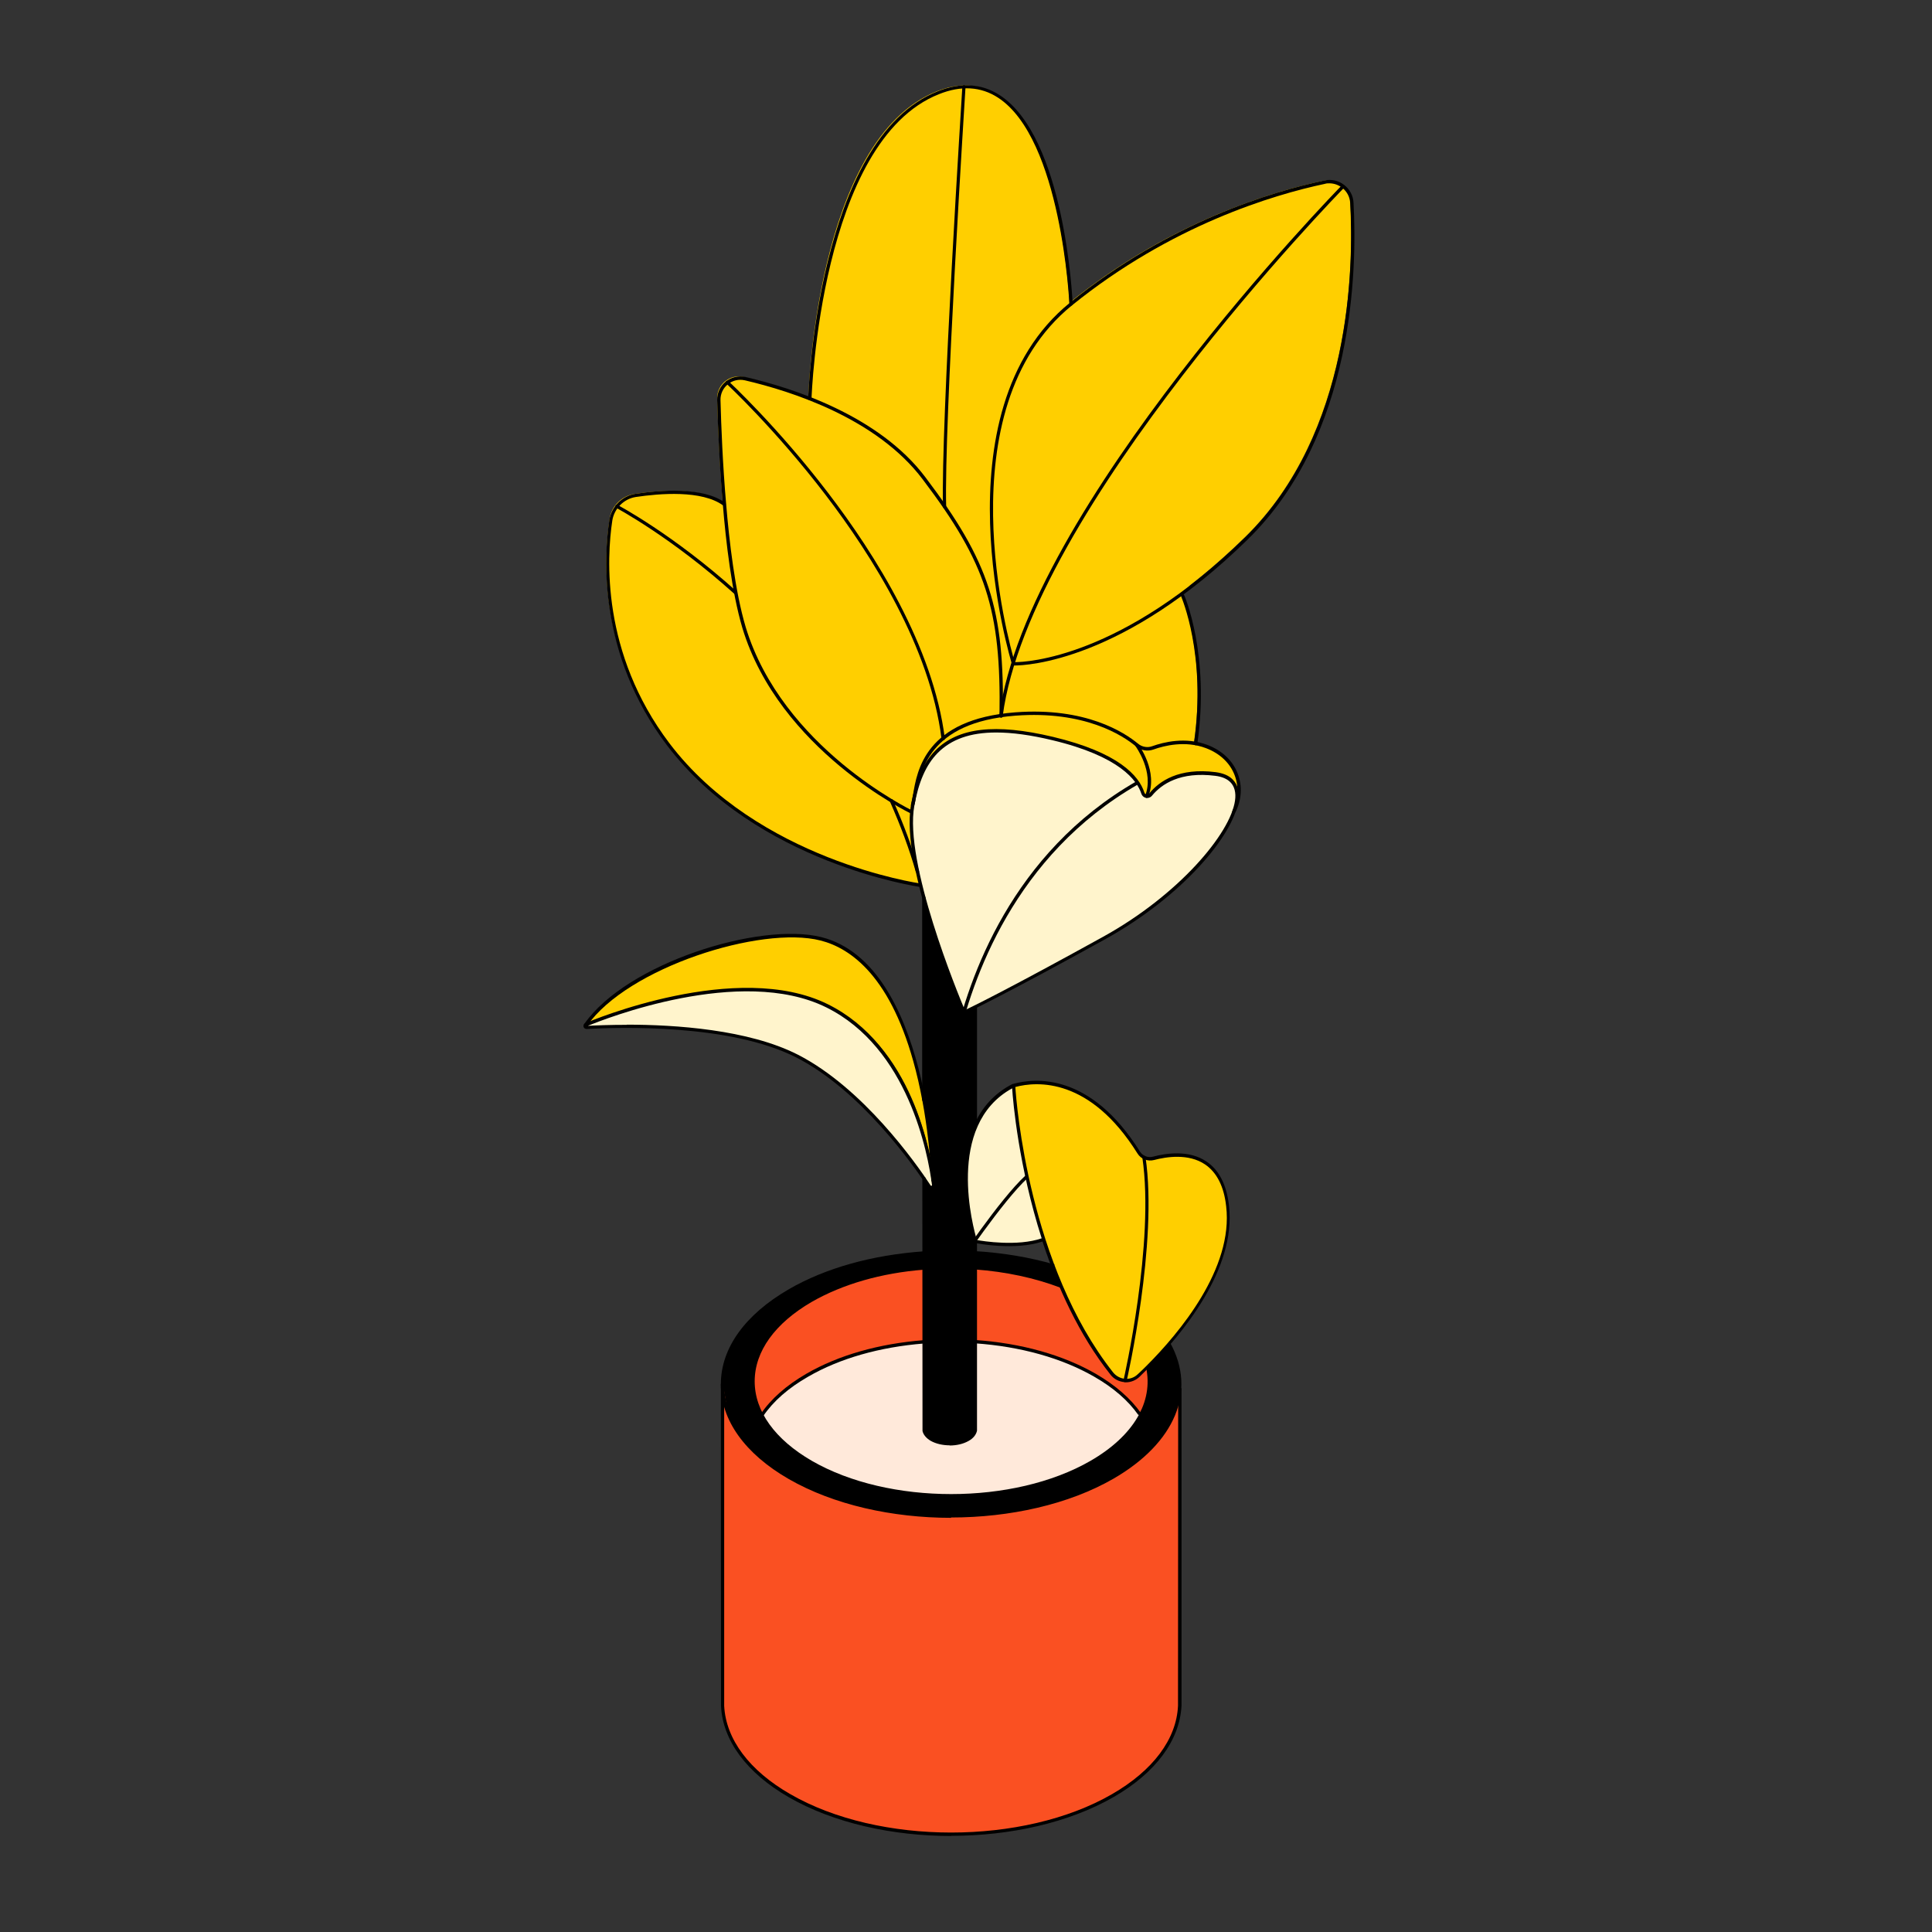 <?xml version="1.0" encoding="utf-8"?>
<svg xmlns="http://www.w3.org/2000/svg" width="349" height="349" viewBox="0 0 349 349" fill="none">
<rect x="0" y="0" width="349" height="349" fill="#333333" stroke="none"/>
<g clip-path="url(#clip0_2909_2577)">
<path d="M137.59 255.668C139.367 253.018 142.106 250.55 145.81 248.442C151.741 245.01 159.177 243.023 166.885 242.421H176.158C184.076 242.932 191.723 244.95 197.775 248.442C201.357 250.519 204.037 252.898 205.843 255.457L205.783 256.089C204.067 259.04 201.177 261.84 197.112 264.188C183.112 272.257 160.472 272.257 146.472 264.188C142.769 262.051 140.059 259.552 138.313 256.902L137.59 255.668Z" fill="#FFE9DA"/>
<path d="M206.716 253.831C207.529 251.543 207.709 249.225 207.198 246.907L191.482 232.335C186.785 230.529 181.456 229.415 176.037 229.023H166.734C159.297 229.655 152.102 231.612 146.351 234.924C137.319 240.133 134.128 247.449 136.747 254.133L137.469 255.668C139.246 253.019 141.986 250.55 145.689 248.442C151.62 245.01 159.056 243.023 166.734 242.421H176.037C183.925 242.933 191.602 244.95 197.654 248.442C201.236 250.52 203.916 252.898 205.722 255.457L206.716 253.862V253.831Z" fill="#FA5022"/>
<path d="M211.083 242.692L190.309 228.662C185.823 227.368 181.006 226.555 176.099 226.254H166.796C157.944 226.886 149.334 229.174 142.529 233.118C126.392 242.421 126.392 257.535 142.529 266.838C158.667 276.141 184.8 276.141 200.937 266.838C212.257 260.305 215.629 250.942 211.083 242.692ZM197.053 264.068C183.084 272.137 160.413 272.137 146.413 264.068C132.443 256 132.443 242.903 146.413 234.834C152.164 231.522 159.359 229.565 166.826 228.963H176.099C181.518 229.294 186.847 230.408 191.574 232.215L207.26 246.787C208.615 252.929 205.212 259.341 197.053 264.038V264.068Z" fill="black"/>
<path d="M212.136 255.548C210.45 259.733 206.777 263.707 201.117 266.988C184.979 276.292 158.846 276.292 142.709 266.988C136.687 263.496 132.894 259.191 131.388 254.705L130.606 250.128V308.265C130.907 314.136 134.941 320.007 142.709 324.493C158.846 333.796 184.979 333.796 201.117 324.493C208.914 320.007 212.919 314.166 213.189 308.265V307.633L213.22 250.881L212.136 255.548Z" fill="#FA5022"/>
<path d="M176.186 162.396V258.317C176.066 258.919 175.614 259.491 174.831 259.943C173.025 260.997 170.074 260.997 168.268 259.943C167.485 259.491 167.034 258.95 166.913 258.347V258.046L166.883 162.155L176.186 162.396Z" fill="black"/>
<path d="M167.849 214.301C168.09 214.692 168.692 214.451 168.632 213.999C167.849 207.978 164.206 188.98 149.363 181.664C134.551 174.348 111.488 182.688 105.828 185.097C105.557 185.217 105.648 185.608 105.949 185.578C111.519 185.247 131.871 184.555 143.974 190.757C155.535 196.688 164.868 209.754 167.849 214.27V214.301Z" fill="#FFF4CC"/>
<path d="M188.593 223.875C183.686 225.712 176.279 224.236 176.279 224.236C176.279 224.236 169.445 203.101 183.174 196.086C183.174 196.086 183.776 208.31 188.141 222.46L188.593 223.845V223.875Z" fill="#FFF4CC"/>
<path d="M174.14 182.869C174.14 182.869 162.82 156.646 164.867 145.476C165.589 141.351 166.944 138.1 169.172 135.812C173.026 131.898 179.469 130.874 190.127 133.433C202.32 136.353 205.602 140.689 206.445 143.308C206.626 143.94 207.438 144.061 207.86 143.549C209.456 141.592 212.888 139.003 219.572 139.846C220.866 139.996 221.83 140.418 222.462 141.08C226.918 145.536 216.019 160.349 199.4 169.501C180.402 179.979 174.14 182.869 174.14 182.869Z" fill="#FFF4CC"/>
<path d="M168.69 213.187C168.69 213.187 167.908 174.469 148.488 169.562C137.74 166.852 113.564 174.228 106.007 185.067C111.667 182.658 134.157 174.048 149.542 181.635C164.957 189.222 168.028 207.918 168.811 213.97L168.72 213.217H168.69V213.187Z" fill="#FFCF00"/>
<path d="M183.114 196.086C183.114 196.086 184.71 227.668 200.907 248.111C202.081 249.617 204.339 249.797 205.724 248.472C206.236 247.991 206.778 247.479 207.38 246.877C213.281 240.946 223.126 229.204 221.832 217.853C220.597 207.196 212.167 208.219 208.464 209.243C207.44 209.514 206.326 209.122 205.754 208.189C203.195 204.064 195.458 193.617 184.439 195.785C184.017 195.875 183.565 195.966 183.114 196.116V196.086Z" fill="#FFCF00"/>
<path d="M224.96 96.973C244.199 78.096 244.56 47.838 243.928 36.428C243.807 33.929 241.459 32.152 239.02 32.664C231.012 34.35 213.58 39.258 196.268 52.294C195.245 53.047 194.221 53.86 193.197 54.672C193.197 54.672 191.12 7.856 169.232 16.497C147.344 25.137 146.019 71.743 146.019 71.743L144.243 71.051C140.45 69.666 136.927 68.702 134.308 68.1C131.839 67.528 129.491 69.455 129.551 71.984C129.671 76.169 129.912 82.582 130.454 89.446C130.484 89.898 130.514 90.349 130.574 90.831C126.691 87.971 119.134 88.543 114.588 89.236C112.299 89.597 110.463 91.403 110.132 93.691C108.988 101.037 108.205 117.988 120.458 134.185C136.716 155.652 166.041 159.656 166.041 159.656L165.77 157.368C164.776 152.762 164.294 148.456 164.897 145.325C165.619 141.2 166.974 137.949 169.202 135.661C173.056 131.747 179.499 130.723 190.156 133.282C202.35 136.203 205.632 140.538 206.475 143.157C206.655 143.79 207.468 143.91 207.89 143.398C209.485 141.441 212.917 138.852 219.601 139.695C220.896 139.846 221.859 140.267 222.492 140.929C223.335 141.772 223.636 142.947 223.455 144.422L222.943 146.469C225.051 142.345 223.636 136.895 218.006 134.758L215.687 134.065C218.006 117.837 213.369 107.39 213.369 107.39L214.995 105.704C218.186 103.235 221.498 100.345 224.99 96.943H224.96V96.973Z" fill="#FFCF00"/>
<path d="M205.632 255.608C203.795 252.989 201.116 250.671 197.653 248.684C191.783 245.312 184.346 243.234 176.157 242.662V242.06C184.467 242.632 191.993 244.74 197.955 248.172C201.477 250.219 204.217 252.598 206.114 255.277L205.632 255.638V255.608Z" fill="black"/>
<path d="M137.891 255.819L137.379 255.488C139.245 252.718 142.045 250.249 145.688 248.142C151.469 244.8 158.785 242.722 166.854 242.09L166.914 242.692C158.936 243.324 151.71 245.372 145.989 248.684C142.407 250.731 139.667 253.139 137.861 255.819H137.891Z" fill="black"/>
<path d="M183.293 120.216H183.082C182.962 120.216 182.841 120.125 182.811 120.005C182.661 119.553 168.902 74.423 193.288 54.672C211.293 40.1 229.808 34.591 239.232 32.604C240.466 32.333 241.761 32.604 242.785 33.387C243.808 34.169 244.441 35.343 244.501 36.608C245.163 48.591 244.651 78.547 225.443 97.394C202.923 119.493 185.37 120.216 183.293 120.216ZM240.135 33.116C239.864 33.116 239.623 33.116 239.352 33.206C229.989 35.193 211.563 40.672 193.65 55.154C170.437 73.971 182.299 116.272 183.293 119.613C185.37 119.613 202.682 118.891 225.021 96.973C244.049 78.306 244.561 48.561 243.899 36.668C243.838 35.554 243.296 34.561 242.423 33.898C241.761 33.387 240.948 33.116 240.135 33.116Z" fill="black"/>
<path d="M174.14 183.17C174.14 183.17 173.899 183.11 173.869 182.989C173.418 181.905 162.549 156.555 164.566 145.416C165.319 141.05 166.764 137.829 168.962 135.57C173.056 131.416 179.8 130.633 190.187 133.102C202.08 135.932 205.753 140.147 206.716 143.158C206.776 143.338 206.897 143.459 207.077 143.489C207.288 143.519 207.469 143.489 207.619 143.308C209.426 141.11 212.948 138.641 219.602 139.484C220.927 139.665 221.98 140.087 222.673 140.809C223.576 141.712 223.937 143.007 223.697 144.663C222.823 150.895 213.55 161.974 199.551 169.712C181.456 179.708 174.833 182.839 174.291 183.08C174.291 183.08 174.23 183.11 174.2 183.11C174.2 183.11 174.17 183.11 174.14 183.11V183.17ZM179.951 132.319C175.254 132.319 171.822 133.553 169.383 136.022C167.276 138.16 165.921 141.291 165.168 145.536C163.271 155.863 173.056 179.557 174.291 182.477C175.706 181.815 182.63 178.413 199.249 169.23C212.888 161.704 222.251 150.594 223.094 144.633C223.305 143.188 223.004 142.044 222.251 141.291C221.649 140.689 220.746 140.297 219.542 140.147C213.189 139.334 209.817 141.652 208.101 143.73C207.83 144.061 207.409 144.211 206.987 144.121C206.596 144.031 206.295 143.76 206.174 143.368C205.421 141.02 202.32 136.624 190.067 133.704C186.183 132.771 182.841 132.319 179.951 132.319Z" fill="black"/>
<path d="M222.913 146.86C222.913 146.86 222.823 146.86 222.762 146.83C222.612 146.74 222.552 146.559 222.642 146.439C223.666 144.392 223.816 142.043 223.003 139.966C222.16 137.798 220.324 136.082 217.855 135.149C214.122 133.734 210.298 134.697 208.371 135.39C207.287 135.781 206.083 135.57 205.18 134.818C202.801 132.831 195.907 128.345 183.442 129.278C167.696 130.482 166.221 139.424 165.499 143.729C165.378 144.452 165.288 145.084 165.137 145.536C165.077 145.686 164.927 145.777 164.746 145.716C164.595 145.656 164.505 145.506 164.565 145.325C164.686 144.904 164.806 144.301 164.927 143.609C165.649 139.153 167.185 129.91 183.412 128.676C196.118 127.712 203.133 132.319 205.571 134.336C206.294 134.938 207.287 135.119 208.16 134.788C210.178 134.065 214.122 133.071 218.066 134.547C220.715 135.54 222.672 137.377 223.575 139.725C224.448 141.953 224.298 144.482 223.184 146.68C223.124 146.77 223.033 146.83 222.913 146.83V146.86Z" fill="black"/>
<path d="M164.655 146.951C164.655 146.951 164.565 146.951 164.535 146.951C164.294 146.83 140.75 135.48 134.097 113.412C132.17 106.908 131.116 97.726 130.574 91.132C129.942 83.906 129.671 76.891 129.55 72.285C129.52 70.99 130.092 69.756 131.086 68.943C132.079 68.13 133.404 67.829 134.669 68.1C143.189 70.087 158.754 75.055 167.154 86.195C178.715 101.489 181.455 109.949 181.154 129.338C181.154 129.489 181.004 129.639 180.853 129.639C180.672 129.639 180.552 129.489 180.552 129.338C180.853 110.13 178.143 101.73 166.673 86.586C158.393 75.597 142.978 70.659 134.548 68.702C133.464 68.462 132.35 68.702 131.477 69.425C130.604 70.117 130.122 71.171 130.153 72.285C130.273 76.891 130.544 83.876 131.176 91.102C131.718 97.635 132.772 106.788 134.699 113.261C141.292 135.059 164.595 146.319 164.836 146.439C164.987 146.499 165.047 146.68 164.987 146.83C164.926 146.951 164.836 147.011 164.716 147.011L164.655 146.951Z" fill="black"/>
<path d="M166.314 160.228C166.314 160.228 166.314 160.228 166.284 160.228C165.983 160.198 136.658 155.953 120.491 134.637C108.026 118.168 109.05 100.676 110.074 93.932C110.465 91.524 112.392 89.567 114.8 89.205C119.136 88.543 126.994 87.881 130.998 90.831C131.118 90.921 131.149 91.132 131.058 91.253C130.968 91.373 130.757 91.403 130.637 91.313C126.783 88.483 119.106 89.145 114.861 89.777C112.693 90.109 110.977 91.855 110.615 93.992C109.592 100.676 108.598 117.958 120.912 134.246C136.899 155.351 166.013 159.566 166.284 159.596C166.434 159.596 166.555 159.777 166.555 159.927C166.555 160.078 166.404 160.198 166.253 160.198L166.314 160.228Z" fill="black"/>
<path d="M146.293 72.316C146.112 72.316 145.992 72.165 145.992 72.014C145.992 71.533 147.587 25.108 169.385 16.497C173.57 14.841 177.333 15.082 180.585 17.189C192.296 24.776 193.711 53.709 193.772 54.914C193.772 55.094 193.651 55.215 193.471 55.215C193.35 55.215 193.17 55.094 193.17 54.914C193.17 54.613 191.724 25.077 180.284 17.641C177.183 15.624 173.6 15.413 169.626 17.009C148.189 25.469 146.624 71.533 146.594 71.984C146.594 72.135 146.443 72.285 146.293 72.285V72.316Z" fill="black"/>
<path d="M215.959 134.607C215.959 134.607 215.959 134.607 215.929 134.607C215.778 134.607 215.658 134.426 215.688 134.276C217.976 118.319 213.4 107.872 213.37 107.751C213.309 107.601 213.37 107.42 213.52 107.36C213.671 107.3 213.851 107.36 213.912 107.51C213.972 107.631 218.578 118.228 216.29 134.366C216.29 134.516 216.139 134.637 215.989 134.637L215.959 134.607Z" fill="black"/>
<path d="M207.167 144.12C207.167 144.12 207.107 144.12 207.047 144.12C206.896 144.06 206.806 143.879 206.866 143.729C208.552 139.454 205.15 134.847 205.12 134.787C205.029 134.667 205.06 134.456 205.18 134.366C205.3 134.275 205.511 134.305 205.601 134.426C205.752 134.636 209.244 139.363 207.408 143.94C207.348 144.06 207.257 144.12 207.137 144.12H207.167Z" fill="black"/>
<path d="M172.575 189.161C172.575 189.161 172.545 189.161 172.515 189.161C172.364 189.131 172.244 188.95 172.274 188.8C174.954 176.546 182.782 154.086 205.242 141.17C205.392 141.08 205.573 141.14 205.663 141.291C205.753 141.441 205.693 141.622 205.543 141.712C183.293 154.508 175.526 176.817 172.876 188.95C172.846 189.101 172.726 189.191 172.575 189.191V189.161Z" fill="black"/>
<path d="M170.377 133.704C170.377 133.704 170.106 133.583 170.076 133.433C167.999 116.934 157.522 100.375 149.122 89.386C139.999 77.463 131.268 69.335 131.178 69.274C131.057 69.154 131.057 68.973 131.178 68.853C131.298 68.732 131.479 68.732 131.599 68.853C131.69 68.943 140.451 77.072 149.603 89.055C158.063 100.104 168.571 116.783 170.678 133.403C170.678 133.553 170.588 133.704 170.407 133.734C170.407 133.734 170.407 133.734 170.377 133.734V133.704Z" fill="black"/>
<path d="M180.825 129.609C180.825 129.609 180.825 129.609 180.795 129.609C180.644 129.609 180.524 129.429 180.524 129.278C185.431 91.855 241.822 34.049 242.394 33.477C242.514 33.357 242.695 33.357 242.815 33.477C242.936 33.598 242.936 33.778 242.815 33.899C242.243 34.471 185.973 92.156 181.126 129.369C181.126 129.519 180.975 129.64 180.825 129.64V129.609Z" fill="black"/>
<path d="M170.648 91.855C170.498 91.855 170.347 91.735 170.347 91.554C169.926 76.892 173.81 16.286 173.84 15.654C173.84 15.503 173.99 15.383 174.141 15.383C174.321 15.383 174.442 15.533 174.412 15.714C174.382 16.316 170.498 76.922 170.919 91.554C170.919 91.735 170.799 91.855 170.618 91.855H170.648Z" fill="black"/>
<path d="M165.741 157.729C165.741 157.729 165.501 157.639 165.44 157.519C164.236 153.304 162.671 149.119 160.744 144.753C160.683 144.603 160.744 144.422 160.894 144.362C161.045 144.301 161.225 144.362 161.286 144.512C163.243 148.908 164.808 153.093 166.012 157.368C166.073 157.519 165.952 157.699 165.802 157.729C165.802 157.729 165.741 157.729 165.711 157.729H165.741Z" fill="black"/>
<path d="M132.894 107.391C132.894 107.391 132.743 107.391 132.683 107.301C121.273 97.034 111.397 91.795 111.307 91.735C111.157 91.645 111.096 91.464 111.187 91.344C111.247 91.193 111.458 91.133 111.578 91.223C111.668 91.284 121.604 96.522 133.075 106.849C133.195 106.969 133.195 107.15 133.075 107.27C133.014 107.331 132.924 107.361 132.864 107.361L132.894 107.391Z" fill="black"/>
<path d="M203.433 249.677C203.433 249.677 203.252 249.677 203.162 249.677C202.138 249.586 201.235 249.135 200.603 248.322C194.883 241.096 190.999 232.455 188.319 224.266C183.412 225.952 176.397 224.597 176.096 224.537C175.975 224.537 175.915 224.447 175.855 224.326C175.795 224.116 169.081 202.89 182.9 195.815C182.9 195.815 182.9 195.815 182.93 195.815C182.93 195.815 182.93 195.815 182.96 195.815C186.874 194.701 196.96 193.677 205.932 208.038C206.444 208.821 207.377 209.182 208.28 208.942C210.538 208.339 214.783 207.647 217.975 209.845C220.233 211.38 221.588 214.06 222.009 217.823C223.334 229.264 213.489 241.096 207.467 247.087C207.046 247.539 206.624 247.93 206.233 248.322L205.842 248.713C205.179 249.345 204.276 249.707 203.373 249.707L203.433 249.677ZM183.412 196.327C183.592 199.307 185.911 228.722 201.085 247.93C201.627 248.593 202.379 248.984 203.222 249.074C204.065 249.135 204.878 248.864 205.51 248.262L205.902 247.9C206.293 247.539 206.715 247.117 207.136 246.696C213.067 240.765 222.822 229.113 221.497 217.914C221.106 214.331 219.811 211.802 217.704 210.357C214.693 208.309 210.659 208.972 208.491 209.544C207.317 209.845 206.113 209.393 205.48 208.37C196.9 194.641 187.356 195.303 183.412 196.357V196.327ZM176.427 223.995C177.541 224.206 183.803 225.199 188.169 223.694C184.014 210.688 182.99 199.036 182.84 196.598C170.646 203.281 175.855 222.008 176.457 223.995H176.427Z" fill="black"/>
<path d="M172.815 229.173C172.815 229.173 172.695 229.173 172.635 229.113C172.484 229.023 172.454 228.842 172.544 228.692C172.635 228.571 180.613 216.589 185.22 212.374C185.34 212.253 185.521 212.253 185.641 212.374C185.762 212.494 185.731 212.675 185.641 212.795C181.095 216.98 173.116 228.902 173.056 229.023C172.996 229.113 172.906 229.143 172.815 229.143V229.173Z" fill="black"/>
<path d="M203.253 249.677H203.193C203.043 249.647 202.922 249.466 202.952 249.316C203.013 249.075 208.643 224.477 206.354 209.092C206.354 208.942 206.445 208.761 206.595 208.761C206.746 208.731 206.896 208.852 206.926 209.002C209.215 224.507 203.585 249.195 203.524 249.436C203.494 249.587 203.374 249.677 203.223 249.677H203.253Z" fill="black"/>
<path d="M168.21 214.782C167.969 214.782 167.758 214.662 167.607 214.451C164.988 210.447 155.504 196.989 143.853 191.028C131.9 184.916 111.849 185.548 105.978 185.88C105.707 185.88 105.466 185.729 105.406 185.458C105.346 185.187 105.466 184.916 105.737 184.826C106.851 184.344 133.165 173.325 149.513 181.394C164.597 188.83 168.21 208.189 168.932 213.939C168.992 214.301 168.782 214.602 168.45 214.722C168.36 214.722 168.27 214.752 168.21 214.752V214.782ZM113.204 185.097C121.965 185.097 135.212 185.97 144.124 190.516C155.896 196.538 165.47 210.116 168.119 214.15C168.149 214.21 168.21 214.21 168.27 214.21C168.3 214.21 168.36 214.15 168.36 214.06C167.638 208.37 164.055 189.282 149.242 181.966C133.767 174.318 109.049 184.133 106.189 185.308C107.754 185.217 110.223 185.127 113.204 185.127V185.097Z" fill="black"/>
<path d="M168.54 213.518C168.389 213.518 168.239 213.397 168.239 213.217C168.239 213.127 167.998 203.432 165.409 193.316C161.103 176.456 153.697 171.278 148.217 169.893C137.439 167.153 113.383 174.8 106.067 185.277C105.977 185.398 105.766 185.428 105.646 185.338C105.495 185.247 105.465 185.067 105.586 184.916C113.173 174.047 137.198 166.46 148.398 169.29C167.817 174.228 168.841 212.825 168.871 213.217C168.871 213.367 168.75 213.518 168.57 213.518H168.54Z" fill="black"/>
<path d="M166.884 198.976C166.704 198.976 166.583 198.856 166.583 198.675V162.185C166.583 162.004 166.704 161.884 166.884 161.884C167.065 161.884 167.185 162.004 167.185 162.185V198.675C167.185 198.856 167.065 198.976 166.884 198.976Z" fill="black"/>
<path d="M171.55 261.087C170.316 261.087 169.082 260.816 168.118 260.274C167.305 259.793 166.793 259.16 166.643 258.498V258.137L166.613 212.916C166.613 212.735 166.733 212.615 166.914 212.615C167.094 212.615 167.215 212.735 167.215 212.916V258.408C167.335 258.889 167.757 259.371 168.419 259.763C170.165 260.756 172.965 260.756 174.681 259.763C175.374 259.371 175.826 258.859 175.886 258.348V258.107V224.326C175.886 224.146 176.006 224.025 176.187 224.025C176.367 224.025 176.488 224.146 176.488 224.326V258.438C176.337 259.16 175.826 259.823 174.952 260.304C173.989 260.846 172.785 261.117 171.55 261.117V261.087Z" fill="black"/>
<path d="M176.188 203.823C176.007 203.823 175.887 203.703 175.887 203.522V181.966C175.887 181.785 176.007 181.665 176.188 181.665C176.368 181.665 176.489 181.785 176.489 181.966V203.522C176.489 203.703 176.368 203.823 176.188 203.823Z" fill="black"/>
<path d="M171.823 331.658C161.195 331.658 150.567 329.31 142.468 324.643C134.881 320.277 130.546 314.407 130.245 308.174V307.241L130.215 250.007H130.817V308.144C131.118 314.166 135.363 319.856 142.769 324.101C158.786 333.344 184.859 333.344 200.876 324.101C208.283 319.826 212.528 314.166 212.799 308.114V307.482L212.829 250.76H213.431V308.144C213.1 314.376 208.764 320.247 201.177 324.613C193.078 329.279 182.451 331.628 171.823 331.628V331.658Z" fill="black"/>
<path d="M171.823 270.481C162.61 270.481 153.367 268.464 146.352 264.399C139.488 260.425 135.724 255.156 135.724 249.526C135.724 243.896 139.488 238.597 146.352 234.653C151.982 231.402 159.088 229.384 166.855 228.752L166.915 229.354C159.208 229.956 152.223 231.974 146.653 235.165C140 239.019 136.327 244.107 136.327 249.526C136.327 254.945 140 260.034 146.653 263.887C160.533 271.896 183.113 271.896 196.993 263.887C204.76 259.401 208.403 253.229 207.018 246.967L207.62 246.847C209.065 253.38 205.302 259.793 197.294 264.429C190.279 268.494 181.036 270.511 171.823 270.511V270.481Z" fill="black"/>
<path d="M191.541 232.606C186.965 230.86 181.666 229.716 176.186 229.324V228.722C181.756 229.114 187.115 230.258 191.752 232.034L191.541 232.606Z" fill="black"/>
<path d="M171.823 274.184C161.195 274.184 150.567 271.835 142.468 267.169C134.58 262.622 130.215 256.541 130.215 250.038C130.215 243.535 134.58 237.483 142.468 232.907C149.122 229.053 157.552 226.705 166.855 226.042V226.644C157.672 227.277 149.333 229.625 142.769 233.418C135.062 237.874 130.817 243.745 130.817 250.008C130.817 256.27 135.062 262.171 142.769 266.597C158.786 275.839 184.859 275.839 200.876 266.597C211.715 260.334 215.538 251.242 210.872 242.872L211.384 242.571C216.201 251.272 212.287 260.665 201.147 267.108C193.048 271.775 182.42 274.123 171.793 274.123L171.823 274.184Z" fill="black"/>
<path d="M190.337 229.023C185.911 227.728 181.154 226.915 176.186 226.614V226.012C181.214 226.313 186.031 227.126 190.487 228.421L190.307 228.993L190.337 229.023Z" fill="black"/>
</g>
<defs>
<clipPath id="clip0_2909_2577">
<rect width="139.306" height="316.276" fill="white" transform="translate(105.376 15.383)"/>
</clipPath>
</defs>
</svg>